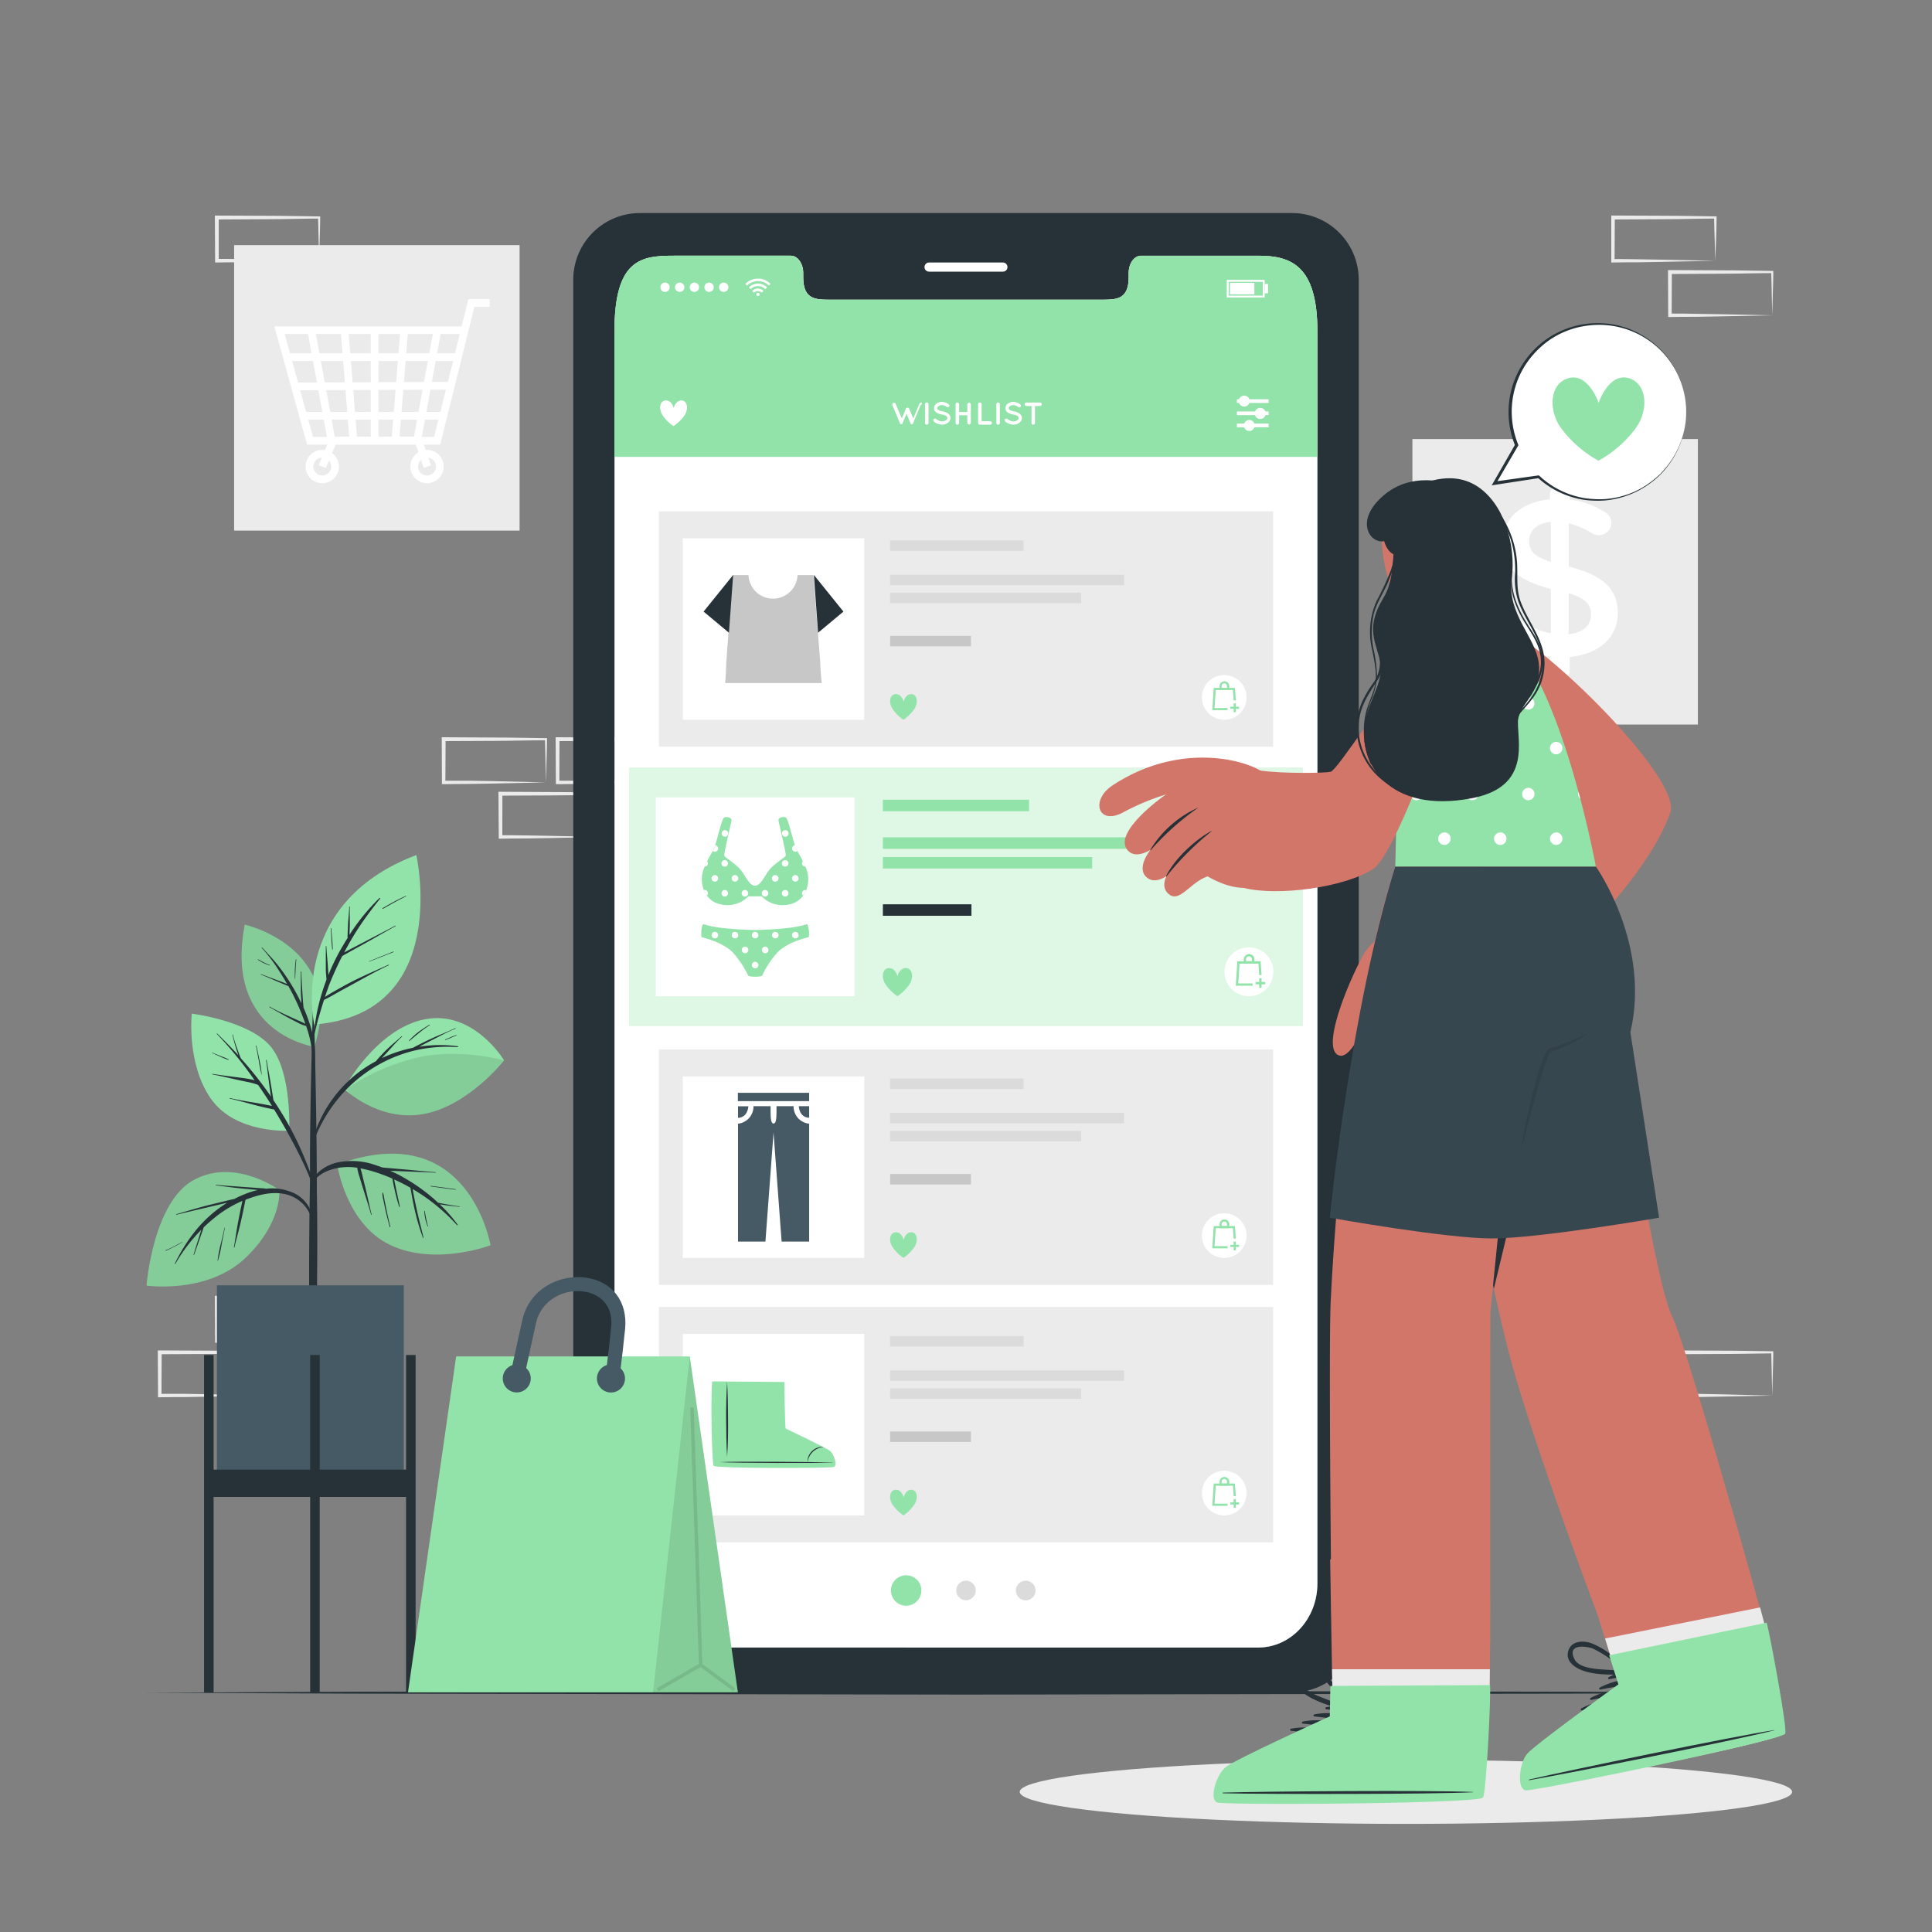 <svg xmlns="http://www.w3.org/2000/svg" viewBox="0 0 500 500"><rect x="0" y="0" width="500" height="500" fill="#808080" stroke="none"/><g id="freepik--background-complete--inject-18"><path d="M82.59,347.06l-13.12.27-6.66.12c-2.23,0-4.47,0-6.7.05h-.44v-.44l-.06-11.19v-.51h.5l13.24.06c4.42,0,8.83.11,13.24.16h.28v.27c0,1.89-.09,3.78-.13,5.65Zm0,0-.14-5.66c0-1.86-.11-3.7-.13-5.53l.27.27c-4.41.05-8.82.16-13.24.16l-13.24.07.5-.5,0,11.19-.45-.45c2.18,0,4.36,0,6.55.05l6.58.12Z" style="fill:#ebebeb"></path><path d="M67.82,361.17l-13.12.27-6.66.12c-2.23,0-4.47,0-6.7.05H40.9v-.44L40.84,350v-.51h.5l13.24.06c4.41,0,8.83.11,13.24.16h.28V350c0,1.89-.08,3.78-.13,5.65Zm0,0-.14-5.66c-.05-1.86-.11-3.7-.13-5.53l.27.27c-4.41.05-8.83.16-13.24.16l-13.24.06.5-.49-.05,11.19-.45-.45c2.18,0,4.36,0,6.55,0l6.58.12Z" style="fill:#ebebeb"></path><path d="M170.78,202.49l-13.12.28-6.66.11c-2.23.05-4.47,0-6.7.06h-.44v-.45l-.06-11.19v-.5h.5l13.24.07c4.42,0,8.83.11,13.24.16h.28v.27c0,1.9-.09,3.79-.13,5.66Zm0,0-.14-5.65c0-1.86-.11-3.71-.13-5.54l.27.28c-4.41,0-8.82.15-13.24.16l-13.24.06.5-.5-.05,11.19-.45-.44c2.18,0,4.36,0,6.55,0l6.58.11Z" style="fill:#ebebeb"></path><path d="M156,216.6l-13.12.28-6.66.11c-2.23,0-4.47,0-6.7.06h-.44v-.45L129,205.41v-.5h.5l13.24.07c4.41,0,8.83.11,13.24.16h.28v.27c0,1.9-.08,3.79-.13,5.66Zm0,0-.14-5.65c-.05-1.86-.11-3.71-.13-5.54l.27.28c-4.41.05-8.83.15-13.24.16l-13.24.06.5-.5L130,216.6l-.45-.44c2.18,0,4.36,0,6.55.05l6.58.11Z" style="fill:#ebebeb"></path><path d="M141.3,202.49l-13.13.28-6.66.11c-2.22.05-4.46,0-6.69.06h-.45v-.45l-.05-11.19v-.5h.5l13.24.07c4.41,0,8.82.11,13.24.16h.27v.27c0,1.9-.08,3.79-.13,5.66Zm0,0-.14-5.65c0-1.86-.12-3.71-.13-5.54l.27.28c-4.42,0-8.83.15-13.24.16l-13.24.06.5-.5-.06,11.19-.44-.44c2.18,0,4.36,0,6.54,0l6.58.11Z" style="fill:#ebebeb"></path><path d="M458.66,361.17l-13.13.27-6.66.12c-2.22,0-4.46,0-6.69.05h-.45v-.44L431.68,350v-.51h.5l13.24.06c4.41,0,8.83.11,13.24.16h.27V350c0,1.89-.08,3.78-.13,5.65Zm0,0-.14-5.66c0-1.86-.12-3.7-.13-5.53l.27.27c-4.41.05-8.83.16-13.24.16l-13.24.06.5-.49-.06,11.19-.44-.45c2.18,0,4.36,0,6.54,0l6.58.12Z" style="fill:#ebebeb"></path><path d="M443.89,67.49l-13.13.27-6.66.12c-2.22,0-4.46,0-6.69.05H417v-.45l0-11.19v-.51h.51l13.24.06c4.41,0,8.82.11,13.24.16h.27v.27c0,1.9-.09,3.78-.13,5.65Zm0,0-.14-5.66c-.05-1.86-.12-3.7-.14-5.53l.28.27c-4.42,0-8.83.16-13.24.16l-13.24.07.5-.5-.06,11.19-.44-.45c2.18,0,4.35,0,6.54.06l6.58.11Z" style="fill:#ebebeb"></path><path d="M458.66,81.6l-13.13.27-6.66.12c-2.22,0-4.46,0-6.69.05h-.45V81.6l-.05-11.19V69.9h.5l13.24.06c4.41,0,8.83.11,13.24.16h.27v.27c0,1.89-.08,3.78-.13,5.65Zm0,0-.14-5.66c0-1.86-.12-3.7-.13-5.53l.27.27c-4.41,0-8.83.16-13.24.16l-13.24.07.5-.5-.06,11.19-.44-.45c2.18,0,4.36,0,6.54.06l6.58.11Z" style="fill:#ebebeb"></path><path d="M82.59,67.49l-13.12.27-6.66.12c-2.23,0-4.47,0-6.7.05h-.44v-.45L55.61,56.3v-.51h.5l13.24.06c4.42,0,8.83.11,13.24.16h.28v.27c0,1.9-.09,3.78-.13,5.65Zm0,0-.14-5.66c0-1.86-.11-3.7-.13-5.53l.27.27c-4.41,0-8.82.16-13.24.16l-13.24.07.5-.5,0,11.19L56.11,67c2.18,0,4.36,0,6.55.06l6.58.11Z" style="fill:#ebebeb"></path><rect x="365.53" y="113.63" width="73.88" height="73.88" style="fill:#ebebeb"></rect><path d="M403.69,125.49a2.49,2.49,0,0,1,2.52,2.51v1.28a21.23,21.23,0,0,1,9.05,3.22,3.12,3.12,0,0,1,1.75,2.8,3.21,3.21,0,0,1-3.27,3.21A3.37,3.37,0,0,1,412,138a21,21,0,0,0-6-2.57v11.21c8.88,2.22,12.68,5.78,12.68,12,0,6.43-5,10.69-12.44,11.39v3.51a2.49,2.49,0,0,1-2.52,2.51,2.54,2.54,0,0,1-2.57-2.51v-3.62a25.29,25.29,0,0,1-12-4.56,3.22,3.22,0,0,1-1.58-2.8,3.21,3.21,0,0,1,5.14-2.57,20.72,20.72,0,0,0,8.65,3.91V152.41c-8.53-2.22-12.5-5.43-12.5-12,0-6.25,5-10.57,12.26-11.16V128A2.54,2.54,0,0,1,403.69,125.49Zm-2.33,19.91V135.07c-3.74.35-5.61,2.33-5.61,4.9S396.86,143.94,401.36,145.4Zm4.61,8.12v10.63c3.74-.4,5.78-2.27,5.78-5.08C411.75,156.5,410.47,154.92,406,153.52Z" style="fill:#fff"></path><rect x="60.59" y="63.44" width="73.88" height="73.88" style="fill:#ebebeb"></rect><path d="M113.93,115.07H79.47L71,84.47l48.46,0,1.75-7.06h5.49v2h-3.93Zm-32.93-2h31.36L119,86.42l-45.33,0Z" style="fill:#fff"></path><polygon points="84.32 121.13 82.48 120.35 85.56 113.03 109.01 113.03 111.55 120.42 109.66 121.07 107.58 115.03 86.89 115.03 84.32 121.13" style="fill:#fff"></polygon><rect x="74.52" y="91.42" width="44" height="2" style="fill:#fff"></rect><rect x="76.35" y="98.92" width="39.8" height="2" transform="translate(-0.44 0.42) rotate(-0.25)" style="fill:#fff"></rect><rect x="78.45" y="106.6" width="36.07" height="2" style="fill:#fff"></rect><rect x="95.95" y="85.6" width="2" height="28.47" style="fill:#fff"></rect><rect x="89.33" y="85.55" width="2" height="28.57" transform="translate(-7.69 7.54) rotate(-4.58)" style="fill:#fff"></rect><rect x="82.2" y="85.36" width="2" height="28.95" transform="translate(-16.69 16.7) rotate(-10.42)" style="fill:#fff"></rect><rect x="89.17" y="98.83" width="28.57" height="2" transform="translate(-4.35 194.96) rotate(-85.4)" style="fill:#fff"></rect><rect x="96.1" y="98.83" width="28.95" height="2" transform="translate(-7.6 190.55) rotate(-79.59)" style="fill:#fff"></rect><path d="M83.4,125.05a4.31,4.31,0,1,1,4.31-4.31A4.31,4.31,0,0,1,83.4,125.05Zm0-6.62a2.31,2.31,0,1,0,2.31,2.31A2.32,2.32,0,0,0,83.4,118.43Z" style="fill:#fff"></path><path d="M110.51,125.05a4.31,4.31,0,1,1,4.31-4.31A4.31,4.31,0,0,1,110.51,125.05Zm0-6.62a2.31,2.31,0,1,0,2.31,2.31A2.32,2.32,0,0,0,110.51,118.43Z" style="fill:#fff"></path></g><g id="freepik--Shadow--inject-18"><ellipse cx="363.85" cy="463.73" rx="99.95" ry="8.29" style="fill:#ebebeb"></ellipse></g><g id="freepik--Plant--inject-18"><path d="M81.35,270.9s-23.46-3.29-18-31.6C63.37,239.3,89.58,245.18,81.35,270.9Z" style="fill:#92E3A9"></path><path d="M81.35,270.9s-23.46-3.29-18-31.6C63.37,239.3,89.58,245.18,81.35,270.9Z" style="opacity:0.1"></path><path d="M80.16,265a44.64,44.64,0,0,0-1.6-4.22l-.06-.54-.09-1.17c-.07-.84-.12-1.69-.17-2.53-.1-1.69-.21-3.39-.24-5.08a.07.07,0,0,0-.14,0c0,1.7,0,3.39,0,5.08,0,.85.09,1.7.14,2.54,0,.19,0,.38,0,.56a50.13,50.13,0,0,0-4.7-8c-.81-1.12-1.65-2.21-2.56-3.25s-1.93-2.09-2.87-3.15c-.06-.07-.17,0-.1.11a42.16,42.16,0,0,1,4.52,6c.71,1.08,1.38,2.18,2,3.31l-.21-.09-.84-.34-1.91-.72-3.78-1.4c-.07,0-.12.1,0,.13,1.25.49,2.48,1,3.71,1.55l1.82.78.92.38a2.29,2.29,0,0,0,.62.22c.47.85.94,1.7,1.37,2.57a60.91,60.91,0,0,1,2.87,6.76l.17.48a13.6,13.6,0,0,0-1.93-.92l-2.42-1.11c-1.65-.75-3.28-1.52-4.86-2.41-.08-.05-.15.08-.07.12,1.61.89,3.19,1.82,4.81,2.7.81.44,1.62.86,2.44,1.26a7.71,7.71,0,0,0,2.21.89,27.46,27.46,0,0,1,1.53,6.65c.26,3.2.24,6.43.31,9.64,0,.05.08.05.09,0,.23-2.91.36-5.85.37-8.77A25.32,25.32,0,0,0,80.16,265Z" style="fill:#263238"></path><path d="M76.55,248.34a27.73,27.73,0,0,0-.23,5s.06,0,.07,0c.09-1.66.11-3.31.3-5C76.7,248.28,76.56,248.25,76.55,248.34Z" style="fill:#263238"></path><path d="M69.84,249.75a17.51,17.51,0,0,1-3-1.48c-.08-.05-.15.08-.07.13a11.48,11.48,0,0,0,3,1.45A.05.05,0,0,0,69.84,249.75Z" style="fill:#263238"></path><path d="M82.09,315.85c0-2.6-.06-5.19-.09-7.78,0-8.61-.12-17.21-.28-25.82q-.18-10.25-.48-20.5a.09.09,0,0,0,0-.08l0-5.6c0-.05-.06-.07-.12-.07s-.11,0-.11.07l0,5.61s-.06.05-.06.08c-.34,12.16-.65,24.32-.72,36.49,0,2.47,0,4.94,0,7.42Q80,317.57,80,329.46c0,1.26,0,2.52,0,3.78,0,7.26.07,14.51.07,21.77,0,.39.44.58.9.6S82,355.42,82,355c0-8,.06-16,.06-24C82.11,325.93,82.13,320.89,82.09,315.85Z" style="fill:#263238"></path><path d="M72.3,308s-11.28-8.36-22-2.71-12.38,27.42-12.38,27.42,15.72,2.25,25.62-7.18C73.09,316.42,72.3,308,72.3,308Z" style="fill:#92E3A9"></path><path d="M72.3,308s-11.28-8.36-22-2.71-12.38,27.42-12.38,27.42,15.72,2.25,25.62-7.18C73.09,316.42,72.3,308,72.3,308Z" style="opacity:0.1"></path><path d="M75.37,308.49a13.41,13.41,0,0,0-6.53-.85,8.07,8.07,0,0,0-1.38-.14l-1.59-.12-3.29-.23c-2.23-.17-4.46-.3-6.68-.53-.08,0-.1.13,0,.14,2.2.28,4.39.6,6.6.82,1.13.11,2.26.23,3.4.31l.83.08-1,.25a26.6,26.6,0,0,0-5.11,2.08c-.89.16-1.77.41-2.64.61-1.4.33-2.79.69-4.17,1-2.74.72-5.45,1.53-8.17,2.32a.07.07,0,0,0,0,.14c2.72-.67,5.45-1.28,8.17-1.93,1.32-.31,2.64-.62,4-.95l1-.24a33.09,33.09,0,0,0-8,7,43.81,43.81,0,0,0-5.57,8.79c0,.08.07.16.12.08a43,43,0,0,1,6.74-8.85c0,.15-.09.3-.14.45l-.63,2c-.42,1.33-.84,2.66-1.24,4a.07.07,0,0,0,.14,0c.48-1.29.93-2.59,1.38-3.88.23-.64.45-1.27.67-1.91.12-.32.23-.65.34-1,0-.1.08-.2.11-.3a41.65,41.65,0,0,1,4-3.41,30.37,30.37,0,0,1,6-3.43l-.12.58L62.26,313q-.33,1.6-.63,3.21c-.43,2.18-.69,4.39-1.1,6.58a.07.07,0,0,0,.14,0c.5-2.19,1.16-4.35,1.65-6.56.24-1.1.49-2.2.72-3.3.1-.51.21-1,.31-1.55a8.15,8.15,0,0,0,.16-.86c.2-.08.4-.18.61-.25,3-1.1,6.23-1.9,9.39-1.29a9.22,9.22,0,0,1,6.79,5.44c.1.25.49.09.43-.16A8.7,8.7,0,0,0,75.37,308.49Z" style="fill:#263238"></path><path d="M58.1,317.78c-.31,1.43-.63,2.86-1,4.29a33.28,33.28,0,0,0-.79,4.17c0,.06.08.06.1,0a31.52,31.52,0,0,0,.95-4.2c.28-1.41.56-2.82.83-4.23C58.26,317.73,58.12,317.69,58.1,317.78Z" style="fill:#263238"></path><path d="M47.19,321.42c-1.43.73-2.82,1.55-4.33,2.15-.09,0,0,.18.06.13a46.21,46.21,0,0,0,4.31-2.23S47.23,321.4,47.19,321.42Z" style="fill:#263238"></path><path d="M74.84,292.62s-13.79.88-20.21-8.21-5-22.08-5-22.08,14.48,1.76,20.23,8.29S74.84,292.62,74.84,292.62Z" style="fill:#92E3A9"></path><path d="M81.31,306.23c-.48-1.48-1.07-2.94-1.63-4.38s-1.11-2.77-1.71-4.13a85,85,0,0,0-4.14-8.13c-1-1.67-2-3.3-3.09-4.9,0-.25-.07-.49-.1-.74-.07-.42-.13-.85-.2-1.28-.13-.87-.29-1.74-.43-2.61-.32-1.91-.71-3.8-1-5.7,0-.09-.16-.09-.15,0,.28,1.88.47,3.77.73,5.66.13.92.25,1.85.39,2.77,0,.33.11.67.16,1A98.57,98.57,0,0,0,63.31,275c-.33-.39-.67-.76-1-1.13,0-.11-.08-.21-.12-.32s-.21-.52-.3-.79c-.21-.54-.4-1.09-.6-1.64-.39-1.08-.73-2.17-1-3.28a.07.07,0,1,0-.13,0c.27,1.13.57,2.26.9,3.38.16.54.34,1.07.53,1.6l.09.27c-1.76-1.92-3.6-3.77-5.45-5.6-.07-.07-.17,0-.1.1a98.5,98.5,0,0,1,9.77,12,9.54,9.54,0,0,0-1-.26c-1.06-.21-2.14-.36-3.21-.49-2.24-.29-4.48-.57-6.72-.92-.09,0-.13.12,0,.13,2.14.43,4.26.91,6.38,1.39,1,.23,2,.43,3,.63a18.1,18.1,0,0,1,2.42.69c.23.32.46.63.68.95,1,1.48,2,3,2.93,4.49l-1.41-.27c-1.06-.21-2.13-.4-3.2-.58-2.1-.34-4.21-.71-6.29-1.18a.07.07,0,0,0,0,.14c2.11.49,4.2,1.07,6.29,1.63,1,.26,2,.51,3,.74l1.53.33a3.79,3.79,0,0,0,.62.1c2,3.27,3.91,6.61,5.65,10,.77,1.5,1.51,3,2.23,4.54s1.37,3.17,2,4.76C80.92,306.7,81.42,306.57,81.31,306.23Z" style="fill:#263238"></path><path d="M67.19,274.54c-.26-1.32-.54-2.63-.83-3.94,0-.09-.15,0-.13,0,.26,1.3.51,2.59.74,3.89a39.37,39.37,0,0,0,.78,3.86s0,0,0,0A26.23,26.23,0,0,0,67.19,274.54Z" style="fill:#263238"></path><path d="M59.15,274.16c-.64-.32-1.31-.58-2-.84l-1-.41-.54-.21a2.34,2.34,0,0,1-.58-.26c-.1-.07-.17.11-.07.12a2.38,2.38,0,0,1,.59.25l.53.23,1,.45a18.75,18.75,0,0,0,2,.8C59.18,274.32,59.23,274.19,59.15,274.16Z" style="fill:#263238"></path><path d="M89,281.78s8.34-15.59,21-18,20.46,10.65,20.46,10.65-9.26,11.82-20.91,13.89S89,281.78,89,281.78Z" style="fill:#92E3A9"></path><path d="M118.5,270.77a34.28,34.28,0,0,0-10,.12l.57-.31,2.81-1.45c2-1,3.92-2.09,6-2.91.1,0,0-.17-.06-.13-2,.93-4,1.7-6,2.62-1,.45-2,.93-3,1.45-.62.33-1.32.64-1.93,1a35.09,35.09,0,0,0-8.07,2.68l1.59-1.73c1.18-1.3,2.34-2.65,3.64-3.83a.07.07,0,1,0-.1-.1c-1.33,1.2-2.73,2.32-4,3.57-.63.61-1.22,1.24-1.81,1.89-.29.33-.58.66-.85,1a33.39,33.39,0,0,0-17,23c0,.09.11.14.13,0a38.45,38.45,0,0,1,9.33-15.79,36.77,36.77,0,0,1,17-9.84A37.41,37.41,0,0,1,118.48,271,.13.13,0,0,0,118.5,270.77Z" style="fill:#263238"></path><path d="M130.45,274.43s-9.26,11.83-20.91,13.89c-8.89,1.57-16.2-3.06-19.16-5.34l-.64-1.06s6-5.06,17.37-8S130.45,274.43,130.45,274.43Z" style="opacity:0.1"></path><path d="M111.12,265.21a32.67,32.67,0,0,0-2.82,1.86,17.86,17.86,0,0,0-2.44,2.24.07.07,0,1,0,.1.1c.85-.73,1.69-1.46,2.57-2.15a26.63,26.63,0,0,1,2.67-1.93C111.28,265.28,111.2,265.16,111.12,265.21Z" style="fill:#263238"></path><path d="M118.09,267.85c-.47.19-1,.36-1.42.56l-1.41.59a.08.08,0,1,0,0,.16l1.41-.57,1.41-.61C118.22,268,118.17,267.81,118.09,267.85Z" style="fill:#263238"></path><path d="M87.28,301.4s2.23,15.46,13.86,20.87,25.8,0,25.8,0S121.37,288.82,87.28,301.4Z" style="fill:#92E3A9"></path><path d="M87.28,301.4s2.23,15.46,13.86,20.87,25.8,0,25.8,0S121.37,288.82,87.28,301.4Z" style="opacity:0.1"></path><path d="M118.93,312.21c-1.07-.12-2.14-.31-3.2-.5l-1.56-.29-.82-.17c-.31-.29-.62-.59-.94-.87a46.63,46.63,0,0,0-7.11-5.15A38.93,38.93,0,0,0,101,303h.22l3.82.16c2.56.12,5.11.18,7.66.34.09,0,.08-.14,0-.14-2.56-.17-5.1-.46-7.66-.68l-3.72-.33-1.91-.16-.49-.06c-.67-.24-1.33-.48-2-.69a18.24,18.24,0,0,0-9.85-.54c-2.92.75-5.84,2.67-6.6,5.75a.1.1,0,0,0,.19.07c1.09-2.58,3.95-3.87,6.53-4.41a15.48,15.48,0,0,1,5.26-.1,12.93,12.93,0,0,0,.59,2.34c.32,1.08.64,2.17,1,3.26.66,2.17,1.38,4.32,2,6.5a.07.07,0,1,0,.13,0c-.54-2.17-1-4.36-1.51-6.54-.26-1.06-.53-2.13-.79-3.2a18.78,18.78,0,0,0-.59-2.19,28.18,28.18,0,0,1,3,.71,43.33,43.33,0,0,1,5.27,1.93c.17,1.1.41,2.19.67,3.28.31,1.36.67,2.72,1.1,4.05a.07.07,0,0,0,.13,0c0-.08,0-.17,0-.25h0c-.26-1.27-.54-2.53-.81-3.79-.22-1-.41-2-.63-3.06,1.44.65,2.86,1.36,4.23,2.15,0,.31.11.63.15.92.09.53.18,1.06.28,1.59.22,1.19.46,2.38.74,3.56a55.78,55.78,0,0,0,2,6.72.1.1,0,0,0,0,.09l.07.08c0,.06.13,0,.12-.07-.54-2.3-1.15-4.57-1.66-6.87-.25-1.15-.5-2.29-.73-3.45-.12-.57-.22-1.15-.33-1.73,0-.16-.06-.34-.08-.51a45,45,0,0,1,4.52,3,48.87,48.87,0,0,1,6.93,6.32c.09.09.25,0,.17-.14a42.11,42.11,0,0,0-2.77-3.38c-.58-.62-1.19-1.23-1.81-1.82l.2,0,1.63.25c1.08.14,2.16.25,3.24.37C119,312.36,119,312.22,118.93,312.21Z" style="fill:#263238"></path><path d="M110.76,317.45h0c0-.13,0-.27-.07-.4s-.11-.33-.14-.5h0c-.24-1-.44-2.07-.63-3.12,0-.07-.13-.05-.13,0a12.79,12.79,0,0,0,.89,4s.09,0,.08,0Z" style="fill:#263238"></path><path d="M101,317.2a.07.07,0,0,0-.07-.06c-.33-1.37-.64-2.74-.92-4.12-.15-.72-.3-1.45-.44-2.17-.08-.4-.15-.79-.22-1.18a3.34,3.34,0,0,0-.25-1,.07.07,0,0,0-.13,0,6.68,6.68,0,0,0,.29,2.07c.14.76.29,1.51.46,2.26.33,1.52.72,3,1.15,4.55a.08.08,0,0,0,.15,0C101,317.43,101,317.32,101,317.2Z" style="fill:#263238"></path><path d="M117.87,307.76c-2.12-.29-4.25-.6-6.37-.86-.09,0-.13.13,0,.14,2.12.31,4.25.58,6.38.86C117.93,307.91,118,307.77,117.87,307.76Z" style="fill:#263238"></path><path d="M81.33,265.14s-7.12-31.22,26.42-43.85C107.75,221.29,117,262.38,81.33,265.14Z" style="fill:#92E3A9"></path><path d="M88.57,247.43l.36-.22c.63-.34,1.26-.7,1.89-1.06L94.71,244c2.56-1.43,5.09-2.92,7.66-4.32a.07.07,0,1,0-.07-.12c-2.58,1.4-5.21,2.71-7.81,4.09l-3.84,2-1.57.83c1.12-2.12,2.31-4.2,3.63-6.21,1.75-2.67,3.67-5.22,5.67-7.71a.12.12,0,0,0-.17-.16,53.35,53.35,0,0,0-7.75,9.51c0-.11,0-.22,0-.32,0-.78.06-1.56.07-2.34,0-1.52-.05-3,0-4.57,0-.09-.14-.08-.14,0-.06,1.5-.24,3-.33,4.49,0,.75-.07,1.5-.09,2.24,0,.41-.06.87,0,1.31-.69,1.1-1.35,2.22-2,3.35a57.47,57.47,0,0,0-3,6.28c0-.77-.08-1.55-.12-2.33-.11-1.71-.31-3.41-.39-5.12a.07.07,0,1,0-.14,0c0,1.71,0,3.41,0,5.13,0,.85,0,1.7.11,2.56l.06.95A55.76,55.76,0,0,0,82,262.15a90.62,90.62,0,0,0-1.25,9.42s0,0,0,0a51.46,51.46,0,0,1,1.78-8.4c.42-1.48.85-2.94,1.33-4.4,1.39-.65,2.73-1.47,4.08-2.22s2.8-1.53,4.2-2.3c2.8-1.54,5.59-3.1,8.48-4.45.09,0,0-.16-.07-.13-2.93,1.33-5.87,2.59-8.74,4q-2.15,1.08-4.23,2.27c-1.17.66-2.36,1.31-3.48,2.07.33-1,.67-1.94,1-2.9A84.31,84.31,0,0,1,88.57,247.43Z" style="fill:#263238"></path><path d="M85.74,240.3c0-.09-.15-.09-.14,0,.12,1.78.18,3.56.37,5.34a.08.08,0,1,0,.15,0C86.06,243.85,85.87,242.08,85.74,240.3Z" style="fill:#263238"></path><path d="M101.82,246.26c-2.1.84-4.22,1.65-6.31,2.52-.06,0,0,.12,0,.1,2.12-.8,4.21-1.66,6.32-2.49C101.94,246.36,101.9,246.22,101.82,246.26Z" style="fill:#263238"></path><path d="M105,231.86a55.94,55.94,0,0,0-6,3.2c-.1.06,0,.21.1.15,1.94-1.13,3.92-2.22,5.94-3.23C105.16,231.94,105.09,231.82,105,231.86Z" style="fill:#263238"></path><rect x="56.14" y="332.63" width="48.36" height="50.98" style="fill:#455a64"></rect><rect x="52.81" y="350.67" width="2.47" height="87.32" style="fill:#263238"></rect><rect x="105.09" y="350.67" width="2.47" height="87.32" style="fill:#263238"></rect><rect x="80.27" y="350.67" width="2.47" height="87.32" style="fill:#263238"></rect><rect x="54.04" y="380.34" width="52.29" height="7.06" style="fill:#263238"></rect></g><g id="freepik--Floor--inject-18"><polygon points="37.93 438.06 90.94 437.82 143.96 437.73 250 437.56 356.04 437.73 409.06 437.82 462.07 438.06 409.06 438.31 356.04 438.39 250 438.56 143.96 438.39 90.94 438.31 37.93 438.06" style="fill:#263238"></polygon></g><g id="freepik--Device--inject-18"><path d="M334.52,55.14H165.46a17.26,17.26,0,0,0-17.1,17.42v348A17.27,17.27,0,0,0,165.46,438H334.52a17.29,17.29,0,0,0,17.12-17.42v-348A17.28,17.28,0,0,0,334.52,55.14Zm6.42,354.67c0,9.16-6.86,16.57-15.32,16.57H174.38c-8.48,0-15.34-7.41-15.34-16.57V85.75c0-18.66,6.86-19.57,15.34-19.57h30.3c1.76,0,3.2,2,3.2,4.48v1.07c0,5.81,3.18,5.83,7.08,5.83H285c3.94,0,7.1,0,7.1-5.83V70.66c0-2.48,1.42-4.48,3.21-4.48h30.29c8.46,0,15.32,2.48,15.32,19.57Z" style="fill:#263238"></path><path d="M340.94,85.75V409.81c0,9.16-6.86,16.57-15.32,16.57H174.38c-8.48,0-15.34-7.41-15.34-16.57V85.75c0-18.66,6.86-19.57,15.34-19.57h30.3c1.76,0,3.2,2,3.2,4.48v1.07c0,5.81,3.18,5.83,7.08,5.83H285c3.94,0,7.1,0,7.1-5.83V70.66c0-2.48,1.42-4.48,3.21-4.48h30.29C334.08,66.18,340.94,68.66,340.94,85.75Z" style="fill:#fff"></path><path d="M340.94,85.75v32.49H159V85.75c0-18.66,6.86-19.57,15.34-19.57h30.3c1.76,0,3.2,2,3.2,4.48v1.07c0,5.81,3.18,5.83,7.08,5.83H285c3.94,0,7.1,0,7.1-5.83V70.66c0-2.48,1.42-4.48,3.21-4.48h30.29C334.08,66.18,340.94,68.66,340.94,85.75Z" style="fill:#92E3A9"></path><g id="freepik--u5Zjqx--inject-18"><path d="M199.45,73.46l-.29.29-.17.16a4,4,0,0,0-5.64,0l-.16-.17-.29-.29h0l0,0,.37-.33a4.46,4.46,0,0,1,.86-.54,4.18,4.18,0,0,1,1.13-.38,5.58,5.58,0,0,1,.57-.08h.5l.38,0a4.51,4.51,0,0,1,1,.25,4.58,4.58,0,0,1,.71.33,4.48,4.48,0,0,1,.67.47l.31.28Z" style="fill:#fff"></path><path d="M194.27,74.83l-.46-.46a3.31,3.31,0,0,1,1.88-.94,3.26,3.26,0,0,1,2.83.94l-.46.46a2.61,2.61,0,0,0-1.89-.78A2.65,2.65,0,0,0,194.27,74.83Z" style="fill:#fff"></path><path d="M197.6,75.29l-.46.46a1.35,1.35,0,0,0-1-.4,1.32,1.32,0,0,0-1,.41l-.46-.46A2,2,0,0,1,197.6,75.29Z" style="fill:#fff"></path><path d="M196.58,76.17a.41.41,0,0,1-.41.42.42.42,0,0,1-.42-.42.41.41,0,0,1,.42-.41A.41.41,0,0,1,196.58,76.17Z" style="fill:#fff"></path></g><path d="M170.9,74.34a1.21,1.21,0,1,1,1.21,1.21A1.21,1.21,0,0,1,170.9,74.34Z" style="fill:#fff"></path><path d="M174.7,74.34a1.21,1.21,0,1,1,1.21,1.21A1.21,1.21,0,0,1,174.7,74.34Z" style="fill:#fff"></path><path d="M178.5,74.34a1.21,1.21,0,1,1,1.2,1.21A1.21,1.21,0,0,1,178.5,74.34Z" style="fill:#fff"></path><path d="M182.3,74.34a1.21,1.21,0,1,1,1.2,1.21A1.21,1.21,0,0,1,182.3,74.34Z" style="fill:#fff"></path><path d="M186.09,74.34a1.21,1.21,0,1,1,1.21,1.21A1.21,1.21,0,0,1,186.09,74.34Z" style="fill:#fff"></path><path d="M327.3,77h-9.82V72.43h9.82Zm-9.32-.5h8.82V72.93H318Z" style="fill:#fff"></path><rect x="318.3" y="73.2" width="6.33" height="3" style="fill:#fff"></rect><rect x="327.3" y="73.48" width="0.87" height="2.43" style="fill:#fff"></rect><rect x="320.11" y="103.33" width="8.21" height="0.95" style="fill:#fff"></rect><rect x="320.11" y="106.48" width="8.21" height="0.95" style="fill:#fff"></rect><rect x="320.11" y="109.63" width="8.21" height="0.95" style="fill:#fff"></rect><circle cx="322" cy="103.8" r="1.42" style="fill:#fff"></circle><path d="M327.58,107a1.43,1.43,0,1,1-1.43-1.43A1.43,1.43,0,0,1,327.58,107Z" style="fill:#fff"></path><circle cx="323.31" cy="110.11" r="1.42" style="fill:#fff"></circle><path d="M238.26,104.85l-2,4.78s0,.06,0,.07h0a.1.1,0,0,1,0,.05s0,0,0,0a.09.09,0,0,0-.05,0h0s0,0-.08,0h0l-.07,0h-.19l-.06,0h0a.21.21,0,0,1-.07,0h0s0,0-.06,0,0,0,0,0l0-.05h0s0,0,0-.07l-1.07-2.54-1.08,2.54a.11.11,0,0,1,0,.07h0l0,.05v0a.07.07,0,0,0-.05,0h0l-.07,0h0l-.07,0h-.2l-.06,0h0l-.07,0h0s0,0-.06,0,0,0,0,0a.1.1,0,0,1,0-.05h0s0,0,0-.07l-2-4.78a.45.45,0,0,1,.24-.58.44.44,0,0,1,.59.23l1.6,3.8,1.06-2.52a.47.47,0,0,1,.43-.28.49.49,0,0,1,.43.28l1.05,2.52,1.6-3.8a.45.45,0,0,1,.6-.23A.44.44,0,0,1,238.26,104.85Z" style="fill:#fff"></path><path d="M239.39,104.62a.44.44,0,0,1,.45-.45.45.45,0,0,1,.46.45v4.84a.46.46,0,0,1-.46.45.45.45,0,0,1-.45-.45Z" style="fill:#fff"></path><path d="M241.65,108.48a.44.44,0,0,1,.6-.06,2.72,2.72,0,0,0,1.57.64,1.8,1.8,0,0,0,1-.31.74.74,0,0,0,.35-.59.47.47,0,0,0-.08-.26.78.78,0,0,0-.24-.25,3.43,3.43,0,0,0-1.13-.38h0a4.54,4.54,0,0,1-1.06-.32,1.76,1.76,0,0,1-.76-.64,1.21,1.21,0,0,1-.19-.67,1.51,1.51,0,0,1,.66-1.2,2.39,2.39,0,0,1,1.41-.44,3.22,3.22,0,0,1,1.79.66.43.43,0,0,1-.47.71,2.35,2.35,0,0,0-1.32-.53,1.56,1.56,0,0,0-.91.28.63.63,0,0,0-.32.52.44.44,0,0,0,.06.23.89.89,0,0,0,.22.21,2.77,2.77,0,0,0,1,.36h0a5.09,5.09,0,0,1,1.14.34,2,2,0,0,1,.82.69,1.32,1.32,0,0,1,.19.69,1.56,1.56,0,0,1-.7,1.27,2.54,2.54,0,0,1-1.52.47,3.54,3.54,0,0,1-2.1-.82A.45.45,0,0,1,241.65,108.48Z" style="fill:#fff"></path><path d="M247.31,109.46v-4.84a.44.44,0,0,1,.45-.45.45.45,0,0,1,.46.45v2h2.12v-2a.46.46,0,0,1,.91,0v4.84a.46.46,0,0,1-.91,0v-2h-2.12v2a.46.46,0,0,1-.46.45A.45.45,0,0,1,247.31,109.46Z" style="fill:#fff"></path><path d="M253.13,109.46v-4.84a.44.44,0,0,1,.45-.45.46.46,0,0,1,.46.45V109h2.22a.46.46,0,0,1,.45.46.46.46,0,0,1-.45.45h-2.68A.45.45,0,0,1,253.13,109.46Z" style="fill:#fff"></path><path d="M257.85,104.62a.44.44,0,0,1,.45-.45.46.46,0,0,1,.46.45v4.84a.46.46,0,0,1-.46.45.44.44,0,0,1-.45-.45Z" style="fill:#fff"></path><path d="M260.11,108.48a.44.44,0,0,1,.6-.06,2.69,2.69,0,0,0,1.57.64,1.74,1.74,0,0,0,1-.31.73.73,0,0,0,.36-.59.47.47,0,0,0-.08-.26.91.91,0,0,0-.24-.25,3.43,3.43,0,0,0-1.13-.38h0a4.61,4.61,0,0,1-1.05-.32,1.79,1.79,0,0,1-.77-.64,1.29,1.29,0,0,1-.18-.67,1.5,1.5,0,0,1,.65-1.2,2.44,2.44,0,0,1,1.42-.44,3.22,3.22,0,0,1,1.79.66.42.42,0,0,1,.11.58.41.41,0,0,1-.58.13,2.38,2.38,0,0,0-1.32-.53,1.6,1.6,0,0,0-.92.28.64.64,0,0,0-.31.52.44.44,0,0,0,.06.23.74.74,0,0,0,.22.21,2.71,2.71,0,0,0,1,.36h0a5,5,0,0,1,1.13.34,1.92,1.92,0,0,1,.82.69,1.24,1.24,0,0,1,.2.69,1.57,1.57,0,0,1-.71,1.27,2.51,2.51,0,0,1-1.51.47,3.51,3.51,0,0,1-2.1-.82A.44.44,0,0,1,260.11,108.48Z" style="fill:#fff"></path><path d="M269.15,105.08h-1.3v4.38a.45.45,0,1,1-.9,0v-4.38h-1.3a.46.46,0,0,1-.45-.46.44.44,0,0,1,.45-.45h3.5a.44.44,0,0,1,.45.45A.46.46,0,0,1,269.15,105.08Z" style="fill:#fff"></path><path d="M177.3,107.28a10.89,10.89,0,0,1-3,3,10.89,10.89,0,0,1-2.95-3c-1-1.8-.44-3.64,1-3.64,1.57,0,2,2,2,2s.41-2,2-2C177.74,103.64,178.28,105.48,177.3,107.28Z" style="fill:#fff"></path><path d="M259.55,70.3H240.44a1.18,1.18,0,0,1-1.18-1.18h0a1.18,1.18,0,0,1,1.18-1.18h19.11a1.18,1.18,0,0,1,1.18,1.18h0A1.18,1.18,0,0,1,259.55,70.3Z" style="fill:#fff"></path><rect x="170.52" y="132.34" width="158.96" height="60.91" style="fill:#ebebeb"></rect><rect x="176.7" y="139.31" width="46.97" height="46.97" style="fill:#fff"></rect><path d="M236.76,183.28a10.79,10.79,0,0,1-2.95,3,10.65,10.65,0,0,1-2.95-3c-1-1.8-.44-3.65,1-3.65,1.57,0,2,2,2,2s.41-2,2-2C237.2,179.63,237.74,181.48,236.76,183.28Z" style="fill:#92E3A9"></path><path d="M322.61,180.49a5.78,5.78,0,1,1-5.78-5.78A5.77,5.77,0,0,1,322.61,180.49Z" style="fill:#fff"></path><polygon points="317.7 183.79 313.73 183.79 314.11 178.02 319.59 178.02 319.83 181.27 319.28 181.31 319.07 178.58 314.63 178.58 314.32 183.24 317.7 183.24 317.7 183.79" style="fill:#92E3A9"></polygon><path d="M318.14,178.58h-2.52v-1a1.26,1.26,0,0,1,2.52,0Zm-2-.56h1.41v-.45a.7.7,0,0,0-.7-.7.7.7,0,0,0-.71.7Z" style="fill:#92E3A9"></path><rect x="319.27" y="182.04" width="0.55" height="2.27" style="fill:#92E3A9"></rect><rect x="318.41" y="182.9" width="2.27" height="0.55" style="fill:#92E3A9"></rect><rect x="230.36" y="139.85" width="34.53" height="2.71" style="fill:#dbdbdb"></rect><rect x="230.36" y="164.56" width="20.92" height="2.71" style="fill:#c7c7c7"></rect><rect x="230.36" y="148.74" width="60.54" height="2.71" style="fill:#dbdbdb"></rect><rect x="230.36" y="153.39" width="49.44" height="2.71" style="fill:#dbdbdb"></rect><path d="M212.67,176.78h-25l.08-1,.05-.76.07-.9,0-.77.07-.9,0-.77.07-.9.06-.76,1.54-21.19h4.1a6.35,6.35,0,0,0,12.69,0h4.1L212.17,170l.06.76.07.9,0,.77.07.9.05.77.07.9.06.76Z" style="fill:#c7c7c7"></path><polygon points="189.74 148.8 182.09 158.28 188.65 163.75 189.74 148.8" style="fill:#263238"></polygon><polygon points="210.63 148.8 218.28 158.28 211.72 163.75 210.63 148.8" style="fill:#263238"></polygon><rect x="162.93" y="198.73" width="174.15" height="66.73" style="fill:#92E3A9"></rect><rect x="162.93" y="198.73" width="174.15" height="66.73" style="fill:#fff;opacity:0.7"></rect><rect x="169.7" y="206.37" width="51.45" height="51.45" style="fill:#fff"></rect><path d="M235.5,254.54a12,12,0,0,1-3.24,3.28,11.86,11.86,0,0,1-3.23-3.28c-1.07-2-.48-4,1.06-4,1.73,0,2.17,2.15,2.17,2.15s.45-2.15,2.17-2.15C236,250.55,236.57,252.57,235.5,254.54Z" style="fill:#92E3A9"></path><circle cx="323.22" cy="251.49" r="6.33" style="fill:#fff"></circle><polygon points="324.17 255.11 319.82 255.11 320.23 248.78 326.24 248.78 326.5 252.34 325.9 252.38 325.67 249.39 320.8 249.39 320.46 254.5 324.17 254.5 324.17 255.11" style="fill:#92E3A9"></polygon><path d="M324.65,249.39h-2.76v-1.1a1.38,1.38,0,1,1,2.76,0Zm-2.15-.61H324v-.49a.77.77,0,1,0-1.54,0Z" style="fill:#92E3A9"></path><rect x="325.88" y="253.18" width="0.61" height="2.49" style="fill:#92E3A9"></rect><rect x="324.94" y="254.13" width="2.49" height="0.61" style="fill:#92E3A9"></rect><rect x="228.49" y="206.97" width="37.83" height="2.97" style="fill:#92E3A9"></rect><rect x="228.49" y="234.03" width="22.92" height="2.97" style="fill:#263238"></rect><rect x="228.49" y="216.7" width="66.33" height="2.97" style="fill:#92E3A9"></rect><rect x="228.49" y="221.8" width="54.16" height="2.97" style="fill:#92E3A9"></rect><path d="M204,234.11a7.48,7.48,0,0,1-6.87-2.14h-3.47a7.46,7.46,0,0,1-6.87,2.13c-4.55-.71-6.15-5.85-4.55-9.52s2.28-4.09,2.78-5.57c.56-1.69,1.77-7,2.36-7.4s2,0,1.94.65-2.09,8.8-1.86,9.24,3,2.09,4.3,3.71,2.14,4,3.64,4,2.36-2.37,3.63-4,4.06-3.28,4.3-3.71-1.81-8.57-1.86-9.24,1.35-1.06,1.94-.65,1.8,5.71,2.37,7.4c.49,1.48,1.18,1.89,2.78,5.57S208.59,233.4,204,234.11Z" style="fill:#92E3A9"></path><path d="M209.19,242.57c-.36.06-5.45,1.25-8.06,4a24.77,24.77,0,0,0-3.9,5.92c-.3.29-1.8.29-1.8.29s-1.5,0-1.8-.29a25.34,25.34,0,0,0-3.91-5.92c-2.6-2.72-7.69-3.91-8.06-4s-.17-3.61.48-3.38c3.72,1.35,12.79,1.49,13.29,1.49s9.57-.14,13.28-1.48C209.36,239,209.56,242.51,209.19,242.57Z" style="fill:#92E3A9"></path><circle cx="185.01" cy="242.03" r="0.85" style="fill:#92E3A9"></circle><circle cx="190.22" cy="242.03" r="0.85" style="fill:#92E3A9"></circle><circle cx="192.82" cy="245.89" r="0.85" style="fill:#92E3A9"></circle><circle cx="195.43" cy="249.78" r="0.85" style="fill:#92E3A9"></circle><circle cx="195.43" cy="242.03" r="0.85" style="fill:#92E3A9"></circle><circle cx="198.03" cy="245.89" r="0.85" style="fill:#92E3A9"></circle><circle cx="200.64" cy="242.03" r="0.85" style="fill:#92E3A9"></circle><path d="M206.69,242a.85.85,0,1,1-.84-.85A.85.85,0,0,1,206.69,242Z" style="fill:#92E3A9"></path><path d="M185.86,242a.85.85,0,1,1-.85-.85A.85.85,0,0,1,185.86,242Zm4.36-.85a.85.85,0,1,0,.85.85A.85.85,0,0,0,190.22,241.18Zm5.21,0a.85.85,0,1,0,.85.85A.85.85,0,0,0,195.43,241.18Zm5.21,0a.85.85,0,1,0,.85.85A.85.85,0,0,0,200.64,241.18Zm5.21,0a.85.85,0,1,0,.84.85A.85.85,0,0,0,205.85,241.18Zm-10.42,7.75a.85.85,0,1,0,.85.85A.85.85,0,0,0,195.43,248.93ZM192.82,245a.85.85,0,1,0,.85.85A.85.85,0,0,0,192.82,245Zm5.21,0a.85.85,0,1,0,.85.85A.85.85,0,0,0,198,245Z" style="fill:#fff"></path><path d="M185.86,219.58a.85.85,0,0,1-.85.85.79.79,0,0,1-.52-.19,7.29,7.29,0,0,0,.56-1.23c0-.08,0-.17.08-.27A.85.85,0,0,1,185.86,219.58Zm19.95-.57c0-.08-.05-.16-.09-.26a.82.82,0,0,0-.72.83.85.85,0,0,0,.85.85.78.78,0,0,0,.51-.19A7.27,7.27,0,0,1,205.81,219Zm-18.2-4.17a.85.85,0,1,0,.85.85A.85.85,0,0,0,187.61,214.84Zm15.63,0a.85.85,0,1,0,.85.85A.85.85,0,0,0,203.24,214.84ZM185,226.47a.85.85,0,1,0,.85.85A.85.85,0,0,0,185,226.47Zm5.21,0a.85.85,0,1,0,.85.85A.85.85,0,0,0,190.22,226.47Zm10.42,0a.85.85,0,1,0,.85.85A.85.85,0,0,0,200.64,226.47Zm5.21,0a.85.85,0,1,0,.84.85A.85.85,0,0,0,205.85,226.47ZM183,222.89c-.19.4-.41.86-.64,1.39a.85.85,0,0,0,.85-.84A.84.84,0,0,0,183,222.89Zm4.57-.3a.85.85,0,1,0,.85.85A.85.85,0,0,0,187.61,222.59Zm15.63,0a.85.85,0,1,0,.85.85A.85.85,0,0,0,203.24,222.59Zm4.57.3a.84.84,0,0,0-.21.55.85.85,0,0,0,.85.84C208.22,223.75,208,223.29,207.81,222.89Zm-25.41,7.44a.64.64,0,0,0-.2,0,6.86,6.86,0,0,0,.79,1.43.84.84,0,0,0,.26-.61A.85.85,0,0,0,182.4,230.33Zm5.21,0a.85.85,0,1,0,.85.85A.85.85,0,0,0,187.61,230.33Zm5.21,0a.85.85,0,1,0,.85.85A.85.85,0,0,0,192.82,230.33Zm5.21,0a.85.85,0,1,0,.85.85A.85.85,0,0,0,198,230.33Zm5.21,0a.85.85,0,1,0,.85.85A.85.85,0,0,0,203.24,230.33Zm5.21,0a.85.85,0,0,0-.85.85.84.84,0,0,0,.26.61,5.86,5.86,0,0,0,.79-1.43A.64.64,0,0,0,208.45,230.33Z" style="fill:#fff"></path><rect x="170.52" y="271.61" width="158.96" height="60.91" style="fill:#ebebeb"></rect><rect x="176.7" y="278.58" width="46.97" height="46.97" style="fill:#fff"></rect><path d="M236.76,322.55a10.73,10.73,0,0,1-2.95,3,10.6,10.6,0,0,1-2.95-3c-1-1.8-.44-3.64,1-3.64,1.57,0,2,2,2,2s.41-2,2-2C237.2,318.91,237.74,320.75,236.76,322.55Z" style="fill:#92E3A9"></path><path d="M322.61,319.77a5.78,5.78,0,1,1-5.78-5.78A5.78,5.78,0,0,1,322.61,319.77Z" style="fill:#fff"></path><polygon points="317.7 323.07 313.73 323.07 314.11 317.3 319.59 317.3 319.83 320.54 319.28 320.58 319.07 317.85 314.63 317.85 314.32 322.51 317.7 322.51 317.7 323.07" style="fill:#92E3A9"></polygon><path d="M318.14,317.85h-2.52v-1a1.26,1.26,0,1,1,2.52,0Zm-2-.55h1.41v-.45a.7.7,0,0,0-.7-.71.71.71,0,0,0-.71.71Z" style="fill:#92E3A9"></path><rect x="319.27" y="321.32" width="0.55" height="2.27" style="fill:#92E3A9"></rect><rect x="318.41" y="322.17" width="2.27" height="0.55" style="fill:#92E3A9"></rect><rect x="230.36" y="279.13" width="34.53" height="2.71" style="fill:#dbdbdb"></rect><rect x="230.36" y="303.83" width="20.92" height="2.71" style="fill:#c7c7c7"></rect><rect x="230.36" y="288.01" width="60.54" height="2.71" style="fill:#dbdbdb"></rect><rect x="230.36" y="292.67" width="49.44" height="2.71" style="fill:#dbdbdb"></rect><polygon points="209.41 282.82 209.41 284.97 200.19 284.97 200.19 284.97 190.96 284.97 190.96 282.82 209.41 282.82" style="fill:#455a64"></polygon><path d="M206.73,286.28h2.68v3C206.78,289.17,206.73,286.28,206.73,286.28Z" style="fill:#455a64"></path><path d="M209.41,290.81v30.51h-7.13l-2.09-28.23-2.1,28.23H191V290.81a4.47,4.47,0,0,0,4-4.53h4.43c0,2.37-.07,4.47.76,4.48h0c.83,0,.77-2.11.77-4.48h4.42A4.47,4.47,0,0,0,209.41,290.81Z" style="fill:#455a64"></path><path d="M191,289.31v-3h2.68S193.59,289.17,191,289.31Z" style="fill:#455a64"></path><rect x="170.52" y="338.25" width="158.96" height="60.91" style="fill:#ebebeb"></rect><rect x="176.7" y="345.22" width="46.97" height="46.97" style="fill:#fff"></rect><path d="M236.76,389.19a10.89,10.89,0,0,1-2.95,3,10.75,10.75,0,0,1-2.95-3c-1-1.8-.44-3.64,1-3.64,1.57,0,2,2,2,2s.41-2,2-2C237.2,385.55,237.74,387.39,236.76,389.19Z" style="fill:#92E3A9"></path><circle cx="316.83" cy="386.41" r="5.78" style="fill:#fff"></circle><polygon points="317.7 389.71 313.73 389.71 314.11 383.94 319.59 383.94 319.83 387.18 319.28 387.22 319.07 384.49 314.63 384.49 314.32 389.15 317.7 389.15 317.7 389.71" style="fill:#92E3A9"></polygon><path d="M318.14,384.49h-2.52v-1a1.26,1.26,0,0,1,2.52,0Zm-2-.55h1.41v-.46a.7.7,0,0,0-.7-.7.7.7,0,0,0-.71.7Z" style="fill:#92E3A9"></path><rect x="319.27" y="387.95" width="0.55" height="2.27" style="fill:#92E3A9"></rect><rect x="318.41" y="388.81" width="2.27" height="0.55" style="fill:#92E3A9"></rect><rect x="230.36" y="345.76" width="34.53" height="2.71" style="fill:#dbdbdb"></rect><rect x="230.36" y="370.47" width="20.92" height="2.71" style="fill:#c7c7c7"></rect><rect x="230.36" y="354.65" width="60.54" height="2.71" style="fill:#dbdbdb"></rect><rect x="230.36" y="359.3" width="49.44" height="2.71" style="fill:#dbdbdb"></rect><path d="M215.8,379.66c-1,.33-30,.41-31.11-.29-.42-.27-.81-16.93-.38-21.87l18.69.16s.12,11.95.35,12.06c1.86.88,10.47,5,11.47,5.78S216.82,379.32,215.8,379.66Z" style="fill:#92E3A9"></path><path d="M215.39,378.49c-4.85-.15-24.46-.31-29.28-.1,0,0,0,0,0,0,4.81.26,24.42.27,29.28.15C215.5,378.57,215.5,378.5,215.39,378.49Z" style="fill:#263238"></path><path d="M213,374.45a3.88,3.88,0,0,0-2.92,1.16,3.77,3.77,0,0,0-1.1,2.59s.05,0,.06,0a4.5,4.5,0,0,1,4-3.69S213,374.45,213,374.45Z" style="fill:#263238"></path><path d="M188.17,357.54c.21,3.25.22,6.5.25,9.75s0,6.51-.25,9.76c-.2-3.25-.22-6.51-.25-9.76S188,360.79,188.17,357.54Z" style="fill:#263238"></path><path d="M238.45,411.61a3.94,3.94,0,1,1-3.93-3.93A3.93,3.93,0,0,1,238.45,411.61Z" style="fill:#92E3A9"></path><circle cx="250" cy="411.61" r="2.53" style="fill:#dbdbdb"></circle><path d="M268,411.61a2.54,2.54,0,1,1-2.54-2.53A2.54,2.54,0,0,1,268,411.61Z" style="fill:#dbdbdb"></path></g><g id="freepik--shopping-bag--inject-18"><polygon points="190.96 437.98 105.59 437.98 118.05 351.04 178.51 351.04 190.96 437.98" style="fill:#92E3A9"></polygon><polygon points="178.51 351.03 169.02 437.99 190.96 437.99 178.51 351.03" style="opacity:0.1"></polygon><path d="M135.52,357.12l-3.56-.75c0-.07,1.56-7.38,3.22-14.76,1.84-8.23,9.93-12,16.69-10.93s10.6,6.3,9.9,13.29c-.88,8.76-1.55,12.9-1.57,13.07l-3.59-.58s.67-4.22,1.54-12.85c.75-7.51-5.06-9.05-6.86-9.34-5.1-.83-11.19,2-12.57,8.14C137.08,349.76,135.53,357.05,135.52,357.12Z" style="fill:#455a64"></path><g style="opacity:0.1"><polygon points="170.41 437.71 169.95 436.93 181.35 430.35 190.31 436.94 189.77 437.67 181.29 431.43 170.41 437.71"></polygon><rect x="179.74" y="364.26" width="0.91" height="66.65" transform="translate(-13.41 6.35) rotate(-1.95)"></rect></g><path d="M137.36,356.75a3.62,3.62,0,1,1-3.62-3.63A3.62,3.62,0,0,1,137.36,356.75Z" style="fill:#455a64"></path><path d="M161.75,356.75a3.63,3.63,0,1,1-3.63-3.63A3.63,3.63,0,0,1,161.75,356.75Z" style="fill:#455a64"></path></g><g id="freepik--Character--inject-18"><path d="M391.41,163.57c15.6,9.9,43.42,39,40.89,46.59-5.11,15.27-25.59,35.65-31,39.58-3.12,2.29-26.14-18.39-23.16-21.27,3.48-3.36,24.92-21.44,25.07-23.32.11-1.44-10.81-17.39-18.78-30.9C375.22,158.58,384,158.86,391.41,163.57Z" style="fill:#d3766a"></path><path d="M381.44,226.57s-10.22,5.87-16.73,10c-3.63,2.31-9.49,6.84-11.38,9.76-2.82,4.37-11.84,24.45-7,26.74,4.36,2.07,9.92-16.16,9.92-16.16s-7.23,17.9-1.52,19.43,9.25-19.9,9.25-19.9-7,18.56-.88,19.21c4.65.49,8.94-18.75,8.94-18.75s-5.92,16-1.17,16.71c5.25.78,10.34-16.73,10.34-16.73,12.38-.23,20-4.76,22.57-11C404.29,244.7,381.44,226.57,381.44,226.57Z" style="fill:#d3766a"></path><path d="M358.34,250.58c-.93,2.07-1.88,4.16-2.62,6.31s-1.4,4.32-1.94,6.53a38.13,38.13,0,0,0-1.26,8.78c.53-5.25,3.06-13,3.8-15.13s1.36-4.32,2.1-6.47C358.44,250.55,358.36,250.53,358.34,250.58Z" style="fill:#263238"></path><path d="M366.14,253.1c-1.07,2.7-2.23,5.34-3.18,8.08s-1.6,5.41-2.35,8.2c-.06.21.07.17.14,0,.87-2.76,1.88-5.24,2.77-8s1.69-5.53,2.68-8.24C366.22,253.08,366.15,253.06,366.14,253.1Z" style="fill:#263238"></path><path d="M373.22,254.07a65.66,65.66,0,0,0-3.91,12.72c0,.22.12.15.19-.07,1.22-4.25,2.14-7.6,3.86-12.59C373.39,254.05,373.26,254,373.22,254.07Z" style="fill:#263238"></path><path d="M416.31,434.08c3.78-2,8.9-3,12.89-1.12.15.07.05.29-.1.29a59.49,59.49,0,0,0-12.61,1.33A.27.27,0,0,1,416.31,434.08Z" style="fill:#263238"></path><path d="M414,436.76c3.78-2,8.9-3,12.89-1.12.15.07.05.29-.1.29a59.42,59.42,0,0,0-12.61,1.33A.27.27,0,0,1,414,436.76Z" style="fill:#263238"></path><path d="M411.63,439.44c3.78-2,8.89-3,12.89-1.12.15.07,0,.29-.1.29a60.24,60.24,0,0,0-12.62,1.33A.27.27,0,0,1,411.63,439.44Z" style="fill:#263238"></path><path d="M409.28,442.12c3.79-2,8.9-3,12.89-1.12.16.07.05.29-.09.29a59.6,59.6,0,0,0-12.62,1.34A.27.27,0,0,1,409.28,442.12Z" style="fill:#263238"></path><path d="M409.54,432.31c3.55,1.3,7.54,1,11.26,1.18a.52.52,0,0,0,.47-.7.12.12,0,0,0,.05-.18,22.55,22.55,0,0,0-9.15-7.22c-2.13-.88-5.39-.91-6.27,1.77S407.46,431.55,409.54,432.31Zm-2.06-2.9c-2.13-4.19,3.35-3.39,4.9-2.69a26.09,26.09,0,0,1,2.87,1.62c1.93,1.23,3.65,2.7,5.43,4.1-1.82-.19-3.64-.22-5.46-.35C413,431.94,408.65,431.71,407.48,429.41Z" style="fill:#263238"></path><path d="M432.78,422.18c-1.78-2.2-4.81-1-6.5.56a22.57,22.57,0,0,0-6,10,.11.11,0,0,0,.1.15c0,.32.34.65.69.49,3.42-1.47,7.25-2.62,10.11-5.1C432.87,426.84,434.46,424.26,432.78,422.18Zm-7,7.91c-1.66.77-3.35,1.45-5,2.27,1.17-1.95,2.26-3.93,3.62-5.76a24.6,24.6,0,0,1,2.11-2.53c1.2-1.21,6-3.9,5.54.76C431.82,427.41,427.79,429.18,425.81,430.09Z" style="fill:#263238"></path><path d="M458.69,428.33c.25,1.46.48,2.89.7,4.27,1.45,8.88,2.3,15.74,1.64,16.37-2,1.94-63.38,14.25-65.67,14s-1.62-6.83.38-9.21c1.22-1.44,9.59-7.63,16-12.25l0,0c4.11-3,7.38-5.3,7.38-5.3l-12.3-39.77,40.9-7.63S458.29,426,458.69,428.33Z" style="fill:#d3766a"></path><path d="M395.36,462.94c2.3.27,63.62-12,65.67-14,.66-.64-.19-7.49-1.64-16.37-.22-1.38-.45-2.81-.7-4.27-.14-.82-1.5-6-3.18-12.3l-40.12,8.05,3.74,12.07s-3.28,2.33-7.39,5.3l0,0c-6.38,4.63-14.76,10.82-16,12.26C393.74,456.11,393.08,462.65,395.36,462.94Z" style="fill:#ebebeb"></path><path d="M394.85,463.34c1.52.17,28.12-5.11,47.39-9.44,4.46-1,8.53-1.95,11.8-2.76,4.52-1.14,7.52-2,7.95-2.42.75-.72-3.95-25.86-4.77-28.78l-40.77,8.44,2.39,7.54s-21.6,15.55-23.65,18S392.52,463,394.85,463.34Z" style="fill:#92E3A9"></path><path d="M395.82,460.52c10.46-2.41,52.87-11.19,63.4-12.78.08,0,.09,0,0,.06-10.32,2.63-52.8,11.06-63.38,12.9C395.63,460.74,395.6,460.58,395.82,460.52Z" style="fill:#263238"></path><path d="M415,421.67c-.44-.22-18.89-50.11-24.34-71-7.87-30.18-15.48-79.38-17.78-89.63a150.59,150.59,0,0,1-9.52-36.76s49.57,0,49.57,0,13,24.88,6.3,42.45c-.61,1.61,8.66,63.74,13.45,73.8,4.15,8.7,21.75,72.06,21.75,72.06Z" style="fill:#d3766a"></path><path d="M412.93,224.24,386.61,333.53v0c-6.29-29-11.83-64-13.72-72.5a150.35,150.35,0,0,1-9.53-36.76h49.58Z" style="fill:#263238"></path><path d="M343.21,441.83c4.22-.82,9.39-.2,12.64,2.79.12.11,0,.29-.18.25a59.16,59.16,0,0,0-12.44-2.51A.27.27,0,0,1,343.21,441.83Z" style="fill:#263238"></path><path d="M340.18,443.68c4.22-.81,9.38-.19,12.63,2.79.13.12,0,.3-.18.26a59.07,59.07,0,0,0-12.43-2.51A.27.27,0,0,1,340.18,443.68Z" style="fill:#263238"></path><path d="M337.14,445.54c4.22-.81,9.39-.2,12.63,2.79.13.12,0,.29-.17.25a59.94,59.94,0,0,0-12.44-2.51A.27.27,0,0,1,337.14,445.54Z" style="fill:#263238"></path><path d="M334.1,447.4c4.22-.82,9.39-.2,12.64,2.79.12.11,0,.29-.18.25a59.16,59.16,0,0,0-12.44-2.51A.27.27,0,0,1,334.1,447.4Z" style="fill:#263238"></path><path d="M337.28,438.11c3,2.31,6.9,3.23,10.39,4.5a.52.52,0,0,0,.66-.53.11.11,0,0,0,.1-.15,22.53,22.53,0,0,0-6.56-9.64c-1.77-1.47-4.87-2.48-6.52-.18S335.53,436.77,337.28,438.11Zm-1.09-3.39c-.78-4.63,4.21-2.23,5.48-1.09a24.3,24.3,0,0,1,2.25,2.4c1.47,1.75,2.67,3.67,4,5.55-1.68-.73-3.41-1.31-5.11-2C340.74,438.81,336.61,437.27,336.19,434.72Z" style="fill:#263238"></path><path d="M362.49,435.4c-1-2.62-4.29-2.4-6.36-1.4a22.46,22.46,0,0,0-8.71,7.75.11.11,0,0,0,.06.17.52.52,0,0,0,.51.67c3.7-.38,7.7-.33,11.17-1.83C361.19,439.88,363.47,437.89,362.49,435.4Zm-9,5.47c-1.82.23-3.63.37-5.44.67a64.26,64.26,0,0,1,5.19-4.41,23,23,0,0,1,2.77-1.79c1.5-.79,6.92-1.91,5.05,2.39C360,440.11,355.64,440.59,353.48,440.87Z" style="fill:#263238"></path><path d="M385.52,437c0,2.5-1.08,27.56-1.86,28.05-2.38,1.51-64.93,1.69-67.13,1s-.26-7,2.16-9c1.47-1.17,10.89-5.62,18.05-8.93h0c4.6-2.12,8.26-3.78,8.26-3.78l-.2-7.34-.56-33.43h41.32S385.79,420.74,385.52,437Z" style="fill:#d3766a"></path><path d="M316.53,466c2.2.72,64.75.53,67.13-1,.77-.49,1.82-25.54,1.86-28,0-1.66.05-3.32.06-5H344.74l.09,5,.21,7.33s-3.68,1.66-8.27,3.78h0c-7.15,3.3-16.57,7.76-18.05,8.94C316.27,459,314.36,465.26,316.53,466Z" style="fill:#ebebeb"></path><path d="M315.05,466.49c1.45.47,28.57.48,48.32,0,4.57-.12,8.75-.26,12.12-.41,4.64-.23,7.76-.5,8.26-.82.88-.57,2.12-26.14,1.88-29.16l-41.33.22-.15,7.87s-24.44,11.12-26.93,13.12S312.82,465.75,315.05,466.49Z" style="fill:#92E3A9"></path><path d="M316.55,463.92c10.73-.33,54-.65,64.67-.16.09,0,.09.07,0,.07-10.63.56-53.94.53-64.67.27C316.32,464.09,316.32,463.93,316.55,463.92Z" style="fill:#263238"></path><path d="M392.89,268.61s-7.06,69.31-7.17,70.94c-.05.64-.06,85.34-.06,85.34h-41s-.93-79.36-.22-89.15c.09-1.14,3.1-71.6,16.7-111.49H413s-.45,23.44-11.11,40.39A88,88,0,0,0,392.89,268.61Z" style="fill:#d3766a"></path><path d="M361.1,224.25H413s14.31,20.09,8.94,42.89l7.43,48s-31.09,5.37-43.23,5.37-42-5.37-42-5.37S349.51,261.12,361.1,224.25Z" style="fill:#37474f"></path><path d="M393.61,297.83c.48-3.16,1.08-6.3,1.76-9.42s1.42-6.23,2.31-9.31q.65-2.31,1.48-4.58c.3-.75.6-1.51,1-2.25l.13-.27a1.12,1.12,0,0,1,.37-.38,3.75,3.75,0,0,1,.62-.29c.39-.16.76-.29,1.14-.42a55.73,55.73,0,0,0,8.8-3.65,35.34,35.34,0,0,1-8.49,4.47c-.37.15-.75.29-1.09.45a2.46,2.46,0,0,0-.46.23l-.05,0-.12.26a22.71,22.71,0,0,0-.91,2.15c-.52,1.49-1,3-1.47,4.52-.9,3.05-1.72,6.12-2.56,9.2Z" style="opacity:0.1"></path><path d="M379.32,172.49c3.23.18,5.93-5.26,6.8-9.11.07-.3-.8-3-1.74-6.32-.57-2-1.15-4.29-1.52-6.39l-12.63,5.59a34.23,34.23,0,0,1,2.73,7.85,4.49,4.49,0,0,1,.06.88.86.86,0,0,0,0,.15C373.06,166.83,376.2,172.32,379.32,172.49Z" style="fill:#d3766a"></path><path d="M373,165v.14a7.84,7.84,0,0,0,1.36-.18c7.15-1.45,7.81-10.52,7.79-14l-11.95,5.29a33.91,33.91,0,0,1,2.72,7.85A4.57,4.57,0,0,1,373,165Z" style="fill:#263238"></path><path d="M381,130.27c3.35,4.89,5.38,19.12,2.62,23.8-4,6.8-13,10.14-19.35,4.79-6.2-5.19-8.53-23.22-5.23-27.73C363.87,124.49,376,123.05,381,130.27Z" style="fill:#d3766a"></path><path d="M358.22,140.05s.81,3.34,3.24,3.63c.2,0,12.31,13.42,23.29,8.34,0,0,5.28-12.61.08-20.72-3.36-5.24-7.82-5.54-7.82-5.54s-10.5-4.5-18.64,2.21S354.59,140.81,358.22,140.05Z" style="fill:#263238"></path><path d="M361.51,206.84l-.41,17.41H413s-8-43.8-22-59c-7-7.61-14.12-5.91-19.36-.59-1.33,1.35-12.42,19.89-14.09,27.88C356.06,199.59,361.51,206.84,361.51,206.84Z" style="fill:#92E3A9"></path><path d="M375.42,170.18a1.61,1.61,0,1,1-1.6-1.6A1.61,1.61,0,0,1,375.42,170.18Zm12.86-1.6a1.61,1.61,0,1,0,1.6,1.6A1.6,1.6,0,0,0,388.28,168.58Zm-7.82-8.46a1.64,1.64,0,0,0,1.18,0A7.75,7.75,0,0,0,380.46,160.12ZM359.35,192a1.61,1.61,0,1,0,1.6,1.6A1.6,1.6,0,0,0,359.35,192Zm14.47,0a1.61,1.61,0,1,0,1.6,1.6A1.61,1.61,0,0,0,373.82,192Zm14.46,0a1.61,1.61,0,1,0,1.6,1.6A1.6,1.6,0,0,0,388.28,192Zm14.47,0a1.61,1.61,0,1,0,1.6,1.6A1.61,1.61,0,0,0,402.75,192Zm-36.17-11.55a1.6,1.6,0,1,0,1.6,1.6A1.6,1.6,0,0,0,366.58,180.45Zm14.47,0a1.6,1.6,0,1,0,1.6,1.6A1.59,1.59,0,0,0,381.05,180.45Zm14.46,0a1.6,1.6,0,1,0,1.61,1.6A1.6,1.6,0,0,0,395.51,180.45Zm-21.69,35a1.61,1.61,0,1,0,1.6,1.6A1.61,1.61,0,0,0,373.82,215.42Zm14.46,0a1.61,1.61,0,1,0,1.6,1.6A1.6,1.6,0,0,0,388.28,215.42Zm14.47,0a1.61,1.61,0,1,0,1.6,1.6A1.61,1.61,0,0,0,402.75,215.42Zm-36.17-11.55a1.6,1.6,0,1,0,1.6,1.6A1.6,1.6,0,0,0,366.58,203.87Zm14.47,0a1.6,1.6,0,1,0,1.6,1.6A1.59,1.59,0,0,0,381.05,203.87Zm14.46,0a1.6,1.6,0,1,0,1.61,1.6A1.6,1.6,0,0,0,395.51,203.87Zm13,1a1.56,1.56,0,0,0,.48,1.8Q408.73,205.82,408.49,204.9Z" style="fill:#fff"></path><path d="M376.39,162.34c6.54.15,4.89,26.52-4.64,27.69S368.08,162.15,376.39,162.34Z" style="fill:#d3766a"></path><path d="M368.9,167.33c-11.37,13.78-22.76,31.95-24.54,32.41-1.15.3-11.75.56-18.18-.32-6.05-.83-8.24,29.38-4.17,30.4,8.65,2.15,25.85-.09,33.34-4.92,5.46-3.52,17.24-36.29,21-48.47C381.33,160.19,375.75,159,368.9,167.33Z" style="fill:#d3766a"></path><path d="M336.57,206.22s-2.32-2-10.39-6.8c-5.59-3.3-21.92-6.9-38.23,3.82-5.84,3.84-3.78,10.49,2.72,7a61.24,61.24,0,0,1,11.51-4.76s-3.17,7.29-.79,11.22a85.57,85.57,0,0,0,7,9.86,18.57,18.57,0,0,0,2-1.14s7,5.29,13.41,4.23Z" style="fill:#d3766a"></path><path d="M321.09,198c-3.34.62-10.4,2.06-15.76,5.25-6,3.54-16.49,12-13.83,16.34,1.95,3.2,6.25.34,6.25.34s-3.62,4.4-1.22,6.91c2.18,2.29,5.37-.13,5.37-.13s-1.73,3.05.79,4.85c3,2.16,6.18-4.58,11.15-5C315,226.45,321.09,198,321.09,198Z" style="fill:#d3766a"></path><path d="M310.12,209a27.62,27.62,0,0,0-12.38,10.86c-.06.13,0,.25.08.15A67.64,67.64,0,0,1,310.15,209S310.15,209,310.12,209Z" style="fill:#263238"></path><path d="M313.51,215.08c-2.53,1.22-8.8,5.92-11.7,11.58-.06.13,0,.24.09.14a72.52,72.52,0,0,1,11.65-11.66S313.55,215.07,313.51,215.08Z" style="fill:#263238"></path><path d="M371.75,190a54.83,54.83,0,0,1,2-6.5,53.59,53.59,0,0,1,2.67-6.25,51.84,51.84,0,0,1-2,6.5A54.34,54.34,0,0,1,371.75,190Z" style="fill:#263238"></path><path d="M376.64,180.14a5.38,5.38,0,0,1-1.12,2.33,5.77,5.77,0,0,1-2,1.66l1.59-2c.27-.32.51-.66.76-1S376.37,180.49,376.64,180.14Z" style="fill:#263238"></path><path d="M367.16,125.71s7.89-4.37,14.92,0,10.36,15.13,9.15,24.16,6.16,15,7,21.7-3.61,9.81-5.09,13.33c-1.69,4,5.09,18.35-12.17,21.67-21.58,4.16-29.83-9.11-27.63-20.09,1.08-5.37,4.1-9.19,4-13.54s-3.13-7.82-1.52-13.33,3.73-4.77,4.6-13.42S359.51,127.18,367.16,125.71Z" style="fill:#263238"></path><path d="M380.58,125.5a26.71,26.71,0,0,1,10.21,12.28,24.54,24.54,0,0,1,1.82,7.85c.23,3.53-.31,6.83,1,10.26,2.1,5.48,6.31,10.06,6.11,16.17a15.05,15.05,0,0,1-2.6,8c-1.86,2.76-4.52,4.94-6.08,7.89-.06.12-.25,0-.19-.1,1.3-2.63,3.41-4.64,5.16-7a15.35,15.35,0,0,0,3.19-9.6c-.16-5.81-4.31-10.27-6.25-15.57a18.39,18.39,0,0,1-.85-7.22A26.43,26.43,0,0,0,391,139.7a28.32,28.32,0,0,0-10.46-14.13S380.54,125.47,380.58,125.5Z" style="fill:#263238"></path><path d="M389.66,191.45a0,0,0,1,1,0,0S389.64,191.45,389.66,191.45Z" style="fill:#263238"></path><path d="M353.38,184.93c.54-2.6,1.9-5,2.44-7.54.65-3.12-.14-6.22-.73-9.28a19.68,19.68,0,0,1,1.17-12.59,71.39,71.39,0,0,0,3.69-7.94,32.89,32.89,0,0,0,1.65-9.37.06.06,0,0,1,.11,0,29.89,29.89,0,0,1-2.89,13.38c-1.17,2.45-2.64,4.75-3.31,7.4a21.83,21.83,0,0,0,.06,9.45,36,36,0,0,1,.8,6.45,18.13,18.13,0,0,1-1.53,6.36,22.34,22.34,0,0,0,.1,16.46c0,.09-.13.16-.17.07A21.19,21.19,0,0,1,353.38,184.93Z" style="fill:#263238"></path><path d="M398.77,170.8c-.19-4.79-3.53-8-5.55-12.18-1.53-3.14-2.57-6.48-2.06-9.93a.06.06,0,0,1,.11,0c-.26,5,1.83,9.53,4.6,13.71,1.84,2.78,3.36,5.46,3.38,8.81s-1.3,6-3.17,8.75a18.56,18.56,0,0,0-3.2,6,24,24,0,0,0-.32,7c0,.12-.19.12-.21,0-.31-3.58-.36-7.06,1.44-10.33C396,178.62,399,175.65,398.77,170.8Z" style="fill:#263238"></path><path d="M352.55,181.53a29,29,0,0,1,2.75-4.63,9.47,9.47,0,0,0,1.52-8.06c0-.08.1-.11.12,0,.88,2.63,1.09,4.82-.47,7.24-2.18,3.38-4.31,6.46-4.76,10.5-.79,7.16,3.25,13.84,9.81,17.47.1.05,0,.18-.08.13a17.87,17.87,0,0,1-10.17-13.4A17.07,17.07,0,0,1,352.55,181.53Z" style="fill:#263238"></path></g><g id="freepik--speech-bubble--inject-18"><path d="M436.26,109a22.8,22.8,0,0,1-38.09,14.42l-11.4,1.67,5.71-9.86a22.57,22.57,0,0,1-1.57-11A22.8,22.8,0,1,1,436.26,109Z" style="fill:#fff"></path><path d="M436.26,109a22.88,22.88,0,0,1-4.6,11.56,20.62,20.62,0,0,1-4.47,4.41,22.29,22.29,0,0,1-5.5,3.06,23.13,23.13,0,0,1-6.14,1.47,23.81,23.81,0,0,1-3.16.06,20.9,20.9,0,0,1-3.16-.33A23.08,23.08,0,0,1,398,123.65l.27.08-11.39,1.75-.83.13.42-.73,5.67-9.88,0,.39a23,23,0,0,1,1.4-20.32,23.38,23.38,0,0,1,7.14-7.6,23.21,23.21,0,0,1,20-2.7,23.42,23.42,0,0,1,8.79,5.39A23,23,0,0,1,436.26,109Zm0,0a22.55,22.55,0,0,0-25.85-24.67A22.22,22.22,0,0,0,401,88a23.48,23.48,0,0,0-6.83,7.44,22.45,22.45,0,0,0-1.28,19.57l.08.21-.11.18-5.74,9.84-.41-.6,11.42-1.6.15,0,.12.11a22.39,22.39,0,0,0,10.91,5.62,20.2,20.2,0,0,0,3.1.38,21.67,21.67,0,0,0,3.12,0,22.29,22.29,0,0,0,6.08-1.34,21.17,21.17,0,0,0,5.5-3,24.44,24.44,0,0,0,2.41-2,25.7,25.7,0,0,0,2.07-2.36A22.8,22.8,0,0,0,436.26,109Z" style="fill:#263238"></path><path d="M423.25,110.92a29.88,29.88,0,0,1-9.57,8.31,30,30,0,0,1-9.58-8.31c-3.37-4.47-3.2-11.45,1.62-13,5.34-1.67,8,6.35,8,6.35s2.66-8.07,8-6.35C426.44,99.52,426.63,106.45,423.25,110.92Z" style="fill:#92E3A9"></path></g></svg>